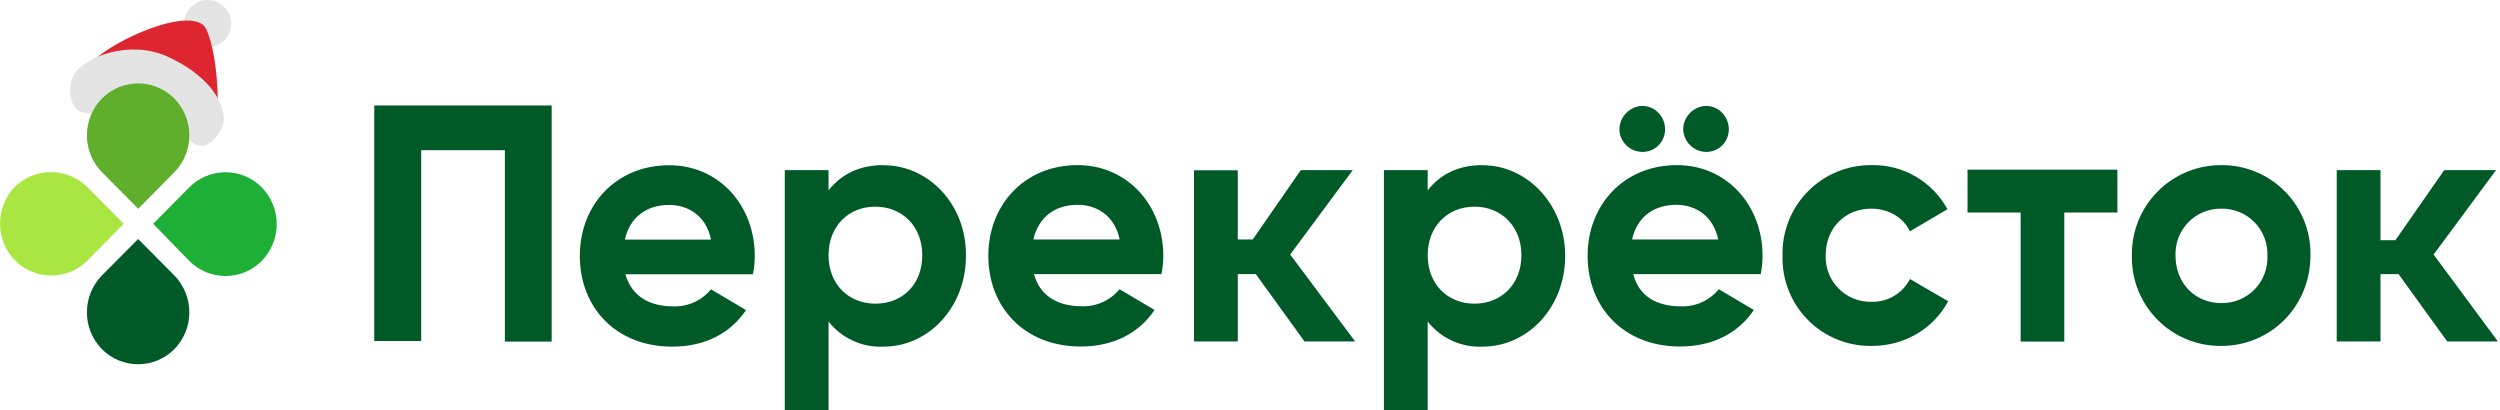 <?xml version="1.0" encoding="UTF-8"?> <svg xmlns="http://www.w3.org/2000/svg" width="713" height="117" viewBox="0 0 713 117" fill="none"> <path d="M59.999 13.402C60.914 13.293 61.798 12.997 62.594 12.533C63.391 12.068 64.083 11.444 64.628 10.701C65.174 9.957 65.56 9.109 65.764 8.21C65.968 7.311 65.984 6.379 65.813 5.473C65.641 4.567 65.285 3.706 64.766 2.944C64.248 2.181 63.578 1.533 62.799 1.041C62.019 0.548 61.147 0.221 60.236 0.079C59.325 -0.062 58.394 -0.014 57.502 0.219C55.854 0.651 54.432 1.692 53.522 3.131C52.611 4.571 52.282 6.302 52.599 7.976C52.916 9.649 53.856 11.14 55.229 12.147C56.603 13.155 58.307 13.603 59.999 13.402Z" fill="#E4E4E4"></path> <path d="M25.212 22.79C25.212 22.79 32.436 19.228 40.426 19.894C48.448 20.56 59.201 29.215 60.466 35.806C62.929 38.17 62.796 16.598 58.735 8.143C53.941 -0.612 17.556 18.263 25.212 22.79Z" fill="#DD262F"></path> <path d="M47.449 15.999C36.93 11.338 23.78 16.165 20.984 21.558C19.852 23.688 19.12 28.282 21.983 31.312C26.643 34.075 30.471 30.546 30.471 30.546L51.843 37.137C51.843 37.137 54.34 41.598 57.503 41.598C60.698 41.598 63.861 36.372 63.861 34.141C63.861 28.416 58.701 20.992 47.449 15.999Z" fill="#E4E4E4"></path> <path d="M49.746 49.088L39.426 59.541L29.073 49.121C26.324 46.31 24.785 42.534 24.785 38.602C24.785 34.67 26.324 30.894 29.073 28.083C30.425 26.722 32.033 25.642 33.804 24.905C35.575 24.168 37.475 23.788 39.393 23.788C41.311 23.788 43.211 24.168 44.982 24.905C46.753 25.642 48.361 26.722 49.713 28.083C52.462 30.894 54.001 34.67 54.001 38.602C54.001 42.534 52.462 46.31 49.713 49.121L49.746 49.088Z" fill="#5FAF2D"></path> <path d="M29.073 78.55L39.393 68.163L49.713 78.55C52.462 81.361 54.001 85.137 54.001 89.069C54.001 93.001 52.462 96.777 49.713 99.589C48.361 100.95 46.753 102.03 44.982 102.766C43.211 103.503 41.311 103.883 39.393 103.883C37.475 103.883 35.575 103.503 33.804 102.766C32.033 102.03 30.425 100.95 29.073 99.589C26.324 96.777 24.785 93.001 24.785 89.069C24.785 85.137 26.324 81.361 29.073 78.55Z" fill="#005A28"></path> <path d="M54.007 74.421L43.687 63.836L54.007 53.416C55.359 52.055 56.967 50.975 58.738 50.238C60.509 49.501 62.408 49.122 64.327 49.122C66.245 49.122 68.144 49.501 69.915 50.238C71.686 50.975 73.294 52.055 74.646 53.416C77.385 56.226 78.918 59.995 78.918 63.919C78.918 67.843 77.385 71.612 74.646 74.421C73.294 75.782 71.686 76.862 69.915 77.599C68.144 78.336 66.245 78.716 64.327 78.716C62.408 78.716 60.509 78.336 58.738 77.599C56.967 76.862 55.359 75.782 54.007 74.421Z" fill="#1EAF37"></path> <path d="M24.978 53.416L35.298 63.836L24.978 74.256C23.625 75.627 22.013 76.715 20.236 77.458C18.458 78.201 16.551 78.583 14.625 78.583C12.699 78.583 10.792 78.201 9.014 77.458C7.237 76.715 5.625 75.627 4.272 74.256C1.533 71.446 0 67.677 0 63.753C0 59.829 1.533 56.06 4.272 53.25C7.047 50.554 10.773 49.06 14.643 49.091C18.512 49.122 22.213 50.676 24.945 53.416H24.978Z" fill="#AAE641"></path> <path d="M603.882 60.608H588.736V97.426H576.285V60.608H561.139V48.39H603.882V60.608ZM178.376 78.218H214.729C215.061 76.586 215.261 74.789 215.261 72.991C215.261 58.643 205.108 47.125 190.86 47.125C175.713 47.125 165.36 58.444 165.36 72.991C165.36 87.539 175.514 98.857 191.726 98.857C201.013 98.857 208.304 95.095 212.764 88.437L202.778 82.512C201.469 84.108 199.807 85.377 197.924 86.221C196.041 87.064 193.987 87.458 191.925 87.372C185.5 87.372 180.174 84.676 178.376 78.218ZM178.21 68.331C179.608 62.039 184.269 58.444 190.86 58.444C196.02 58.444 201.379 61.34 202.778 68.331H178.21ZM251.979 47.092C244.989 47.092 239.862 49.788 236.3 54.282V48.523H223.817V117H236.3V91.7C238.151 94.051 240.536 95.927 243.257 97.172C245.978 98.417 248.957 98.995 251.946 98.857C264.962 98.857 275.482 87.539 275.482 72.991C275.682 58.444 264.962 47.125 251.979 47.125V47.092ZM249.649 86.606C241.993 86.606 236.3 81.047 236.3 72.791C236.3 64.536 241.959 58.943 249.649 58.943C257.306 58.943 263.032 64.536 263.032 72.791C263.032 81.047 257.505 86.606 249.649 86.606ZM294.923 78.184H331.242C331.575 76.553 331.774 74.755 331.774 72.958C331.774 58.61 321.621 47.092 307.34 47.092C292.193 47.092 281.873 58.41 281.873 72.958C281.873 87.505 292.027 98.824 308.239 98.824C317.493 98.824 324.817 95.062 329.278 88.404L319.291 82.479C317.979 84.079 316.312 85.351 314.422 86.195C312.533 87.039 310.472 87.43 308.405 87.339C302.014 87.339 296.654 84.642 294.89 78.184H294.923ZM294.723 68.297C296.155 62.006 300.782 58.41 307.373 58.41C312.566 58.41 317.893 61.306 319.324 68.297H294.723ZM422.854 47.092C415.73 47.092 410.737 49.788 407.175 54.282V48.523H394.691V117H407.175V91.7C409.025 94.051 411.41 95.927 414.132 97.172C416.853 98.417 419.832 98.995 422.821 98.857C435.87 98.857 446.39 87.539 446.39 72.991C446.39 58.444 435.671 47.125 422.854 47.125V47.092ZM420.524 86.606C412.867 86.606 407.175 81.047 407.175 72.791C407.175 64.536 412.867 58.943 420.524 58.943C428.181 58.943 433.906 64.536 433.906 72.791C433.906 81.047 428.181 86.606 420.524 86.606ZM465.798 78.184H502.15C502.483 76.553 502.682 74.755 502.682 72.958C502.682 58.61 492.529 47.092 478.281 47.092C463.135 47.092 452.782 58.41 452.782 72.958C452.782 87.505 462.935 98.824 479.147 98.824C488.435 98.824 495.725 95.062 500.186 88.404L490.199 82.479C488.897 84.076 487.242 85.349 485.365 86.198C483.488 87.047 481.439 87.449 479.38 87.372C472.788 87.372 467.429 84.676 465.831 78.218L465.798 78.184ZM468.461 43.33C472.023 43.33 474.886 40.467 474.886 36.872C474.886 33.277 472.023 30.214 468.461 30.214C464.899 30.214 461.87 33.277 461.87 36.872C461.87 40.467 464.899 43.33 468.461 43.33ZM465.465 68.297C466.863 62.006 471.49 58.41 478.115 58.41C483.241 58.41 488.601 61.306 490.032 68.297H465.432H465.465ZM486.637 43.33C490.199 43.33 493.062 40.467 493.062 36.872C493.062 33.277 490.199 30.214 486.637 30.214C483.075 30.214 480.046 33.277 480.046 36.872C480.097 38.592 480.812 40.224 482.041 41.428C483.27 42.632 484.917 43.314 486.637 43.33ZM533.875 98.657C543.296 98.657 551.518 93.631 555.613 85.907L544.727 79.582C543.688 81.6 542.098 83.281 540.142 84.43C538.185 85.579 535.943 86.149 533.675 86.074C531.932 86.108 530.201 85.784 528.589 85.122C526.977 84.46 525.517 83.475 524.3 82.227C523.084 80.979 522.136 79.495 521.515 77.867C520.894 76.238 520.614 74.499 520.692 72.758C520.692 65.068 526.218 59.509 533.675 59.509C538.668 59.509 542.763 62.006 544.727 65.967L555.413 59.675C553.315 55.81 550.198 52.594 546.401 50.376C542.604 48.157 538.272 47.022 533.875 47.092C530.482 47.046 527.115 47.686 523.977 48.974C520.838 50.262 517.992 52.172 515.61 54.588C513.228 57.004 511.359 59.877 510.116 63.034C508.873 66.191 508.28 69.566 508.375 72.958C508.284 76.341 508.88 79.706 510.127 82.852C511.374 85.998 513.246 88.858 515.629 91.26C518.013 93.662 520.858 95.556 523.994 96.828C527.13 98.099 530.491 98.722 533.875 98.657ZM633.477 98.657C647.725 98.657 658.943 87.339 658.943 72.791C659.006 69.422 658.392 66.074 657.14 62.945C655.887 59.816 654.02 56.97 651.649 54.575C649.279 52.179 646.452 50.283 643.337 48.998C640.221 47.713 636.88 47.065 633.51 47.092C630.126 47.078 626.774 47.74 623.65 49.04C620.526 50.34 617.693 52.25 615.318 54.66C612.942 57.069 611.072 59.929 609.818 63.071C608.563 66.214 607.948 69.575 608.01 72.958C607.948 76.333 608.563 79.687 609.82 82.82C611.077 85.953 612.949 88.802 615.327 91.198C617.705 93.595 620.539 95.49 623.663 96.771C626.786 98.052 630.134 98.694 633.51 98.657H633.477ZM633.477 86.44C626.153 86.44 620.461 80.881 620.461 72.958C620.384 71.211 620.663 69.466 621.283 67.83C621.902 66.195 622.848 64.702 624.062 63.444C625.277 62.185 626.735 61.188 628.348 60.511C629.961 59.835 631.695 59.494 633.443 59.509C635.21 59.466 636.967 59.787 638.606 60.451C640.244 61.115 641.728 62.108 642.967 63.368C644.206 64.629 645.173 66.131 645.808 67.78C646.443 69.43 646.733 71.192 646.659 72.958C646.737 74.724 646.452 76.487 645.821 78.138C645.19 79.789 644.227 81.293 642.991 82.557C641.755 83.821 640.273 84.817 638.637 85.485C637 86.153 635.244 86.478 633.477 86.44ZM372.055 97.392H386.502L367.96 72.592L385.803 48.523H370.989L357.274 68.297H353.013V48.557H340.529V97.392H353.013V78.184H358.173L372.055 97.392ZM697.958 97.392H712.406L694.064 72.592L711.873 48.523H697.093L683.178 68.497H678.917V48.523H666.433V97.392H678.917V78.184H684.077L697.958 97.392ZM157.171 30.081H106.738V97.259H120.12V42.831H143.988V97.426H157.337V30.081H157.171Z" fill="#005A28"></path> </svg> 